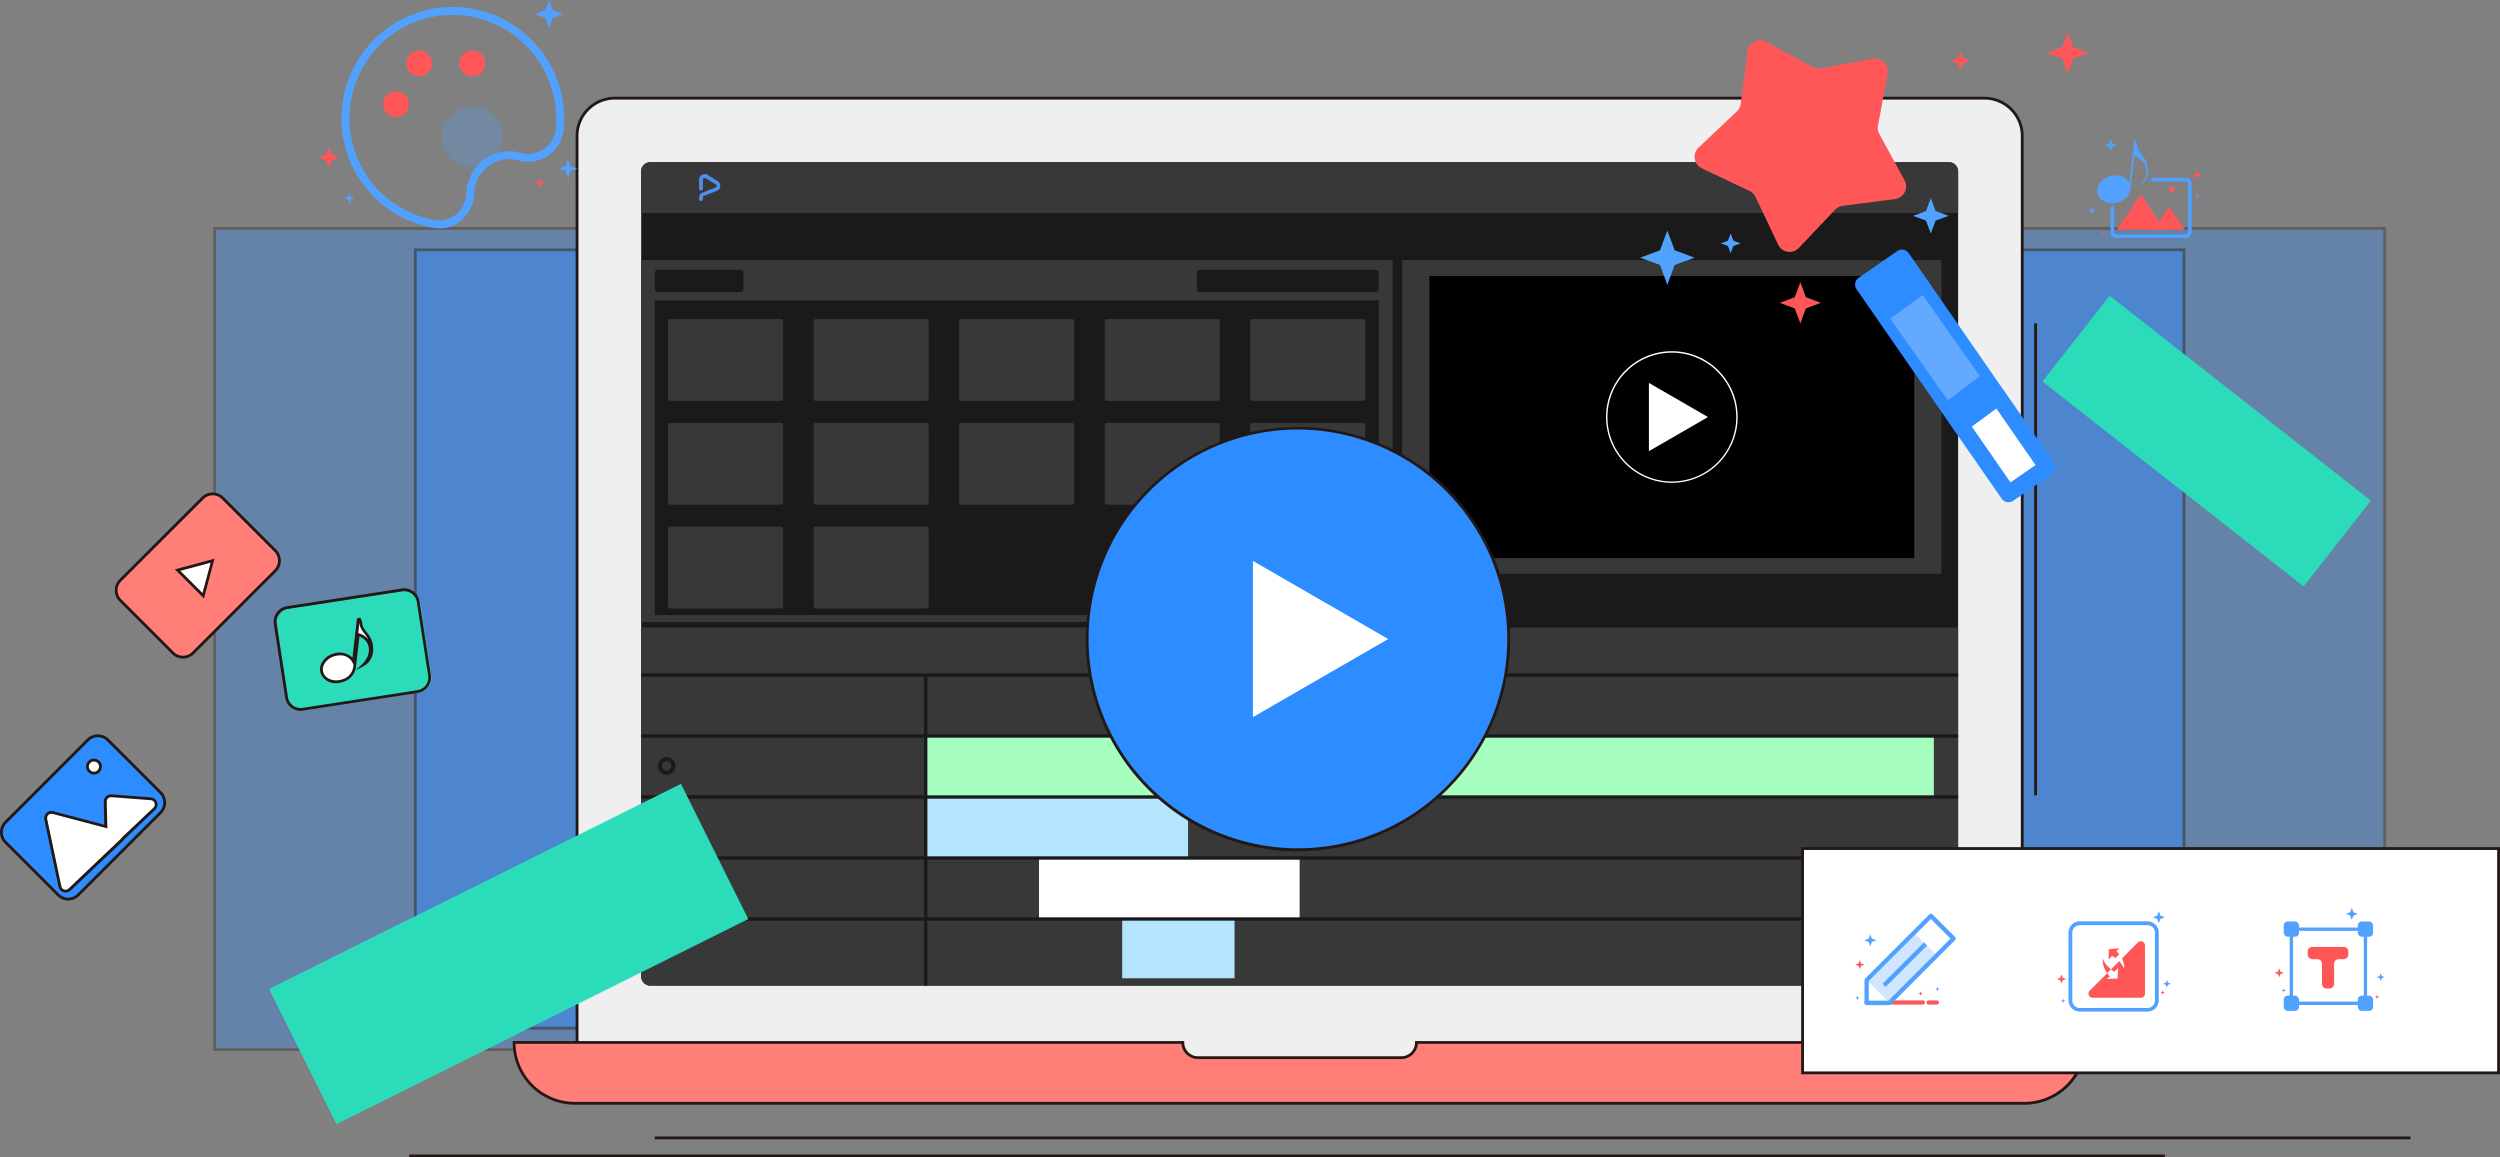 <svg id="PawEditor" xmlns="http://www.w3.org/2000/svg" viewBox="0 0 883.6 409.05"><rect x="0" y="0" width="883.6" height="409.05" fill="#808080" stroke="none"/><defs><style>.cls-1{opacity:0.32;}.cls-2{fill:#2d8cff;}.cls-3{fill:#231815;}.cls-4{opacity:0.44;}.cls-5{fill:#ff5757;}.cls-6{fill:#52a1ff;}.cls-7{fill:#efefef;}.cls-8{fill:#ff7e78;}.cls-9{fill:#fff;}.cls-10{fill:#1a1a1a;}.cls-11{fill:#383838;}.cls-12{fill:#a7ffbf;}.cls-13{fill:#b3e5ff;}.cls-14{fill:#65de97;}.cls-15{fill:#4e8dea;}.cls-16{opacity:0.27;}.cls-17{fill:#f7f8f8;}.cls-18{fill:#2cdbba;}.cls-19{opacity:0.25;}</style></defs><title>paweditor_banner</title><g class="cls-1"><rect class="cls-2" x="75.84" y="80.74" width="767.01" height="290.24"/><path class="cls-3" d="M843.35,371.47h-768V80.24h768Zm-767-1h766V81.24h-766Z"/></g><g class="cls-4"><rect class="cls-2" x="146.78" y="88.31" width="625.12" height="275.09"/><path class="cls-3" d="M772.41,363.9H146.28V87.81H772.41Zm-625.13-1H771.41V88.81H147.28Z"/></g><polygon class="cls-5" points="776.62 60.28 777.06 61.46 778.24 61.9 777.06 62.34 776.62 63.52 776.18 62.34 775 61.9 776.18 61.46 776.62 60.28"/><polygon class="cls-6" points="746.04 49.18 746.62 50.74 748.18 51.32 746.62 51.9 746.04 53.46 745.46 51.9 743.89 51.32 745.46 50.74 746.04 49.18"/><polygon class="cls-6" points="739.4 73.04 739.78 74.06 740.8 74.44 739.78 74.82 739.4 75.84 739.02 74.82 738 74.44 739.02 74.06 739.4 73.04"/><polygon class="cls-6" points="776.62 68.64 776.83 69.21 777.4 69.42 776.83 69.63 776.62 70.2 776.41 69.63 775.84 69.42 776.41 69.21 776.62 68.64"/><polygon class="cls-5" points="743.11 81.88 743.33 82.45 743.89 82.66 743.33 82.87 743.11 83.44 742.9 82.87 742.33 82.66 742.9 82.45 743.11 81.88"/><path class="cls-6" d="M772.5,84.09H748.08A2.14,2.14,0,0,1,745.94,82V73.48a.65.65,0,1,1,1.3,0V82a.85.85,0,0,0,.84.84H772.5a.84.84,0,0,0,.84-.84V65a.84.84,0,0,0-.84-.84H760.91a.65.65,0,1,1,0-1.3H772.5A2.15,2.15,0,0,1,774.65,65V82A2.15,2.15,0,0,1,772.5,84.09Z"/><path class="cls-6" d="M756.38,65.7l-.13.07c2.53-2.52,3.14-6,1.26-8.51a6.08,6.08,0,0,0-3.19-2.1L753,66.61h0a5.78,5.78,0,0,1-4.15,4.81c-3.1,1.07-6.38-.07-7.33-2.56s.8-5.37,3.9-6.45,6.13,0,7.21,2.29l1.68-14.86a.2.2,0,0,1,.22-.14h.19c.11,0,.19.08.18.17l0,.13a2.55,2.55,0,0,1,.34,1.07,5,5,0,0,0,1.13,2.76l1,1.31h0c2.74,3.65,2.31,8.35-1,10.54Z"/><polygon class="cls-5" points="756.63 68.64 748.18 81.21 765.08 81.21 756.63 68.64"/><polygon class="cls-5" points="766.67 73.04 761.18 81.21 772.17 81.21 766.67 73.04"/><circle class="cls-5" cx="767.69" cy="66.86" r="1.02"/><rect class="cls-7" x="203.95" y="34.7" width="510.79" height="351.14" rx="13.34"/><path class="cls-3" d="M701.4,386.34H217.29a13.86,13.86,0,0,1-13.84-13.84V48A13.86,13.86,0,0,1,217.29,34.2H701.4A13.86,13.86,0,0,1,715.24,48V372.5A13.86,13.86,0,0,1,701.4,386.34ZM217.29,35.2A12.85,12.85,0,0,0,204.45,48V372.5a12.85,12.85,0,0,0,12.84,12.84H701.4a12.85,12.85,0,0,0,12.84-12.84V48A12.85,12.85,0,0,0,701.4,35.2Z"/><path class="cls-8" d="M737,368.43A21.51,21.51,0,0,1,715.48,390H203.21a21.51,21.51,0,0,1-21.52-21.52H418.05a5.37,5.37,0,0,0,5.37,5.38h71.83a5.38,5.38,0,0,0,5.39-5.38Z"/><path class="cls-3" d="M715.48,390.45H203.21a22,22,0,0,1-22-22v-.5H418.55v.5a4.88,4.88,0,0,0,4.87,4.88h71.83a4.88,4.88,0,0,0,4.89-4.88v-.5H737.5v.5a22,22,0,0,1-22,22ZM182.2,368.93a21,21,0,0,0,21,20.52H715.48a21,21,0,0,0,21-20.52H501.12a5.87,5.87,0,0,1-5.87,5.38H423.42a5.88,5.88,0,0,1-5.85-5.38Z"/><rect class="cls-9" x="232.08" y="58.33" width="454.54" height="281.47"/><path class="cls-3" d="M687.11,340.3H231.58V57.83H687.11Zm-454.53-1H686.11V58.83H232.58Z"/><rect class="cls-10" x="226.62" y="57.33" width="465.46" height="291.03" rx="3.17"/><path class="cls-11" d="M226.62,221.79H692.07a0,0,0,0,1,0,0v123.4a3.17,3.17,0,0,1-3.17,3.17H229.78a3.17,3.17,0,0,1-3.17-3.17V221.79A0,0,0,0,1,226.62,221.79Z"/><path class="cls-11" d="M229.78,57.33H688.91a3.17,3.17,0,0,1,3.17,3.17v14.8a0,0,0,0,1,0,0H226.62a0,0,0,0,1,0,0V60.49A3.17,3.17,0,0,1,229.78,57.33Z"/><rect class="cls-11" x="226.62" y="91.95" width="265.56" height="127.88"/><rect class="cls-10" x="231.41" y="106.16" width="255.87" height="111.22"/><rect class="cls-10" x="231.41" y="95.38" width="31.36" height="7.84" rx="1"/><rect class="cls-10" x="423" y="95.38" width="64.27" height="7.84" rx="1"/><rect class="cls-11" x="495.6" y="91.95" width="190.59" height="110.89"/><rect x="505.22" y="97.55" width="171.36" height="99.71"/><rect class="cls-10" x="226.62" y="237.98" width="465.46" height="1.21"/><rect class="cls-10" x="226.62" y="259.54" width="465.46" height="1.21"/><rect class="cls-10" x="226.62" y="281.09" width="465.46" height="1.21"/><rect class="cls-10" x="226.62" y="302.65" width="465.46" height="1.21"/><rect class="cls-10" x="226.62" y="324.21" width="465.46" height="1.21"/><rect class="cls-10" x="326.57" y="238.58" width="1.22" height="109.78"/><rect class="cls-12" x="327.79" y="260.74" width="355.71" height="20.35"/><rect class="cls-13" x="327.79" y="282.3" width="92.11" height="20.35"/><rect class="cls-13" x="396.63" y="325.41" width="39.71" height="20.35"/><rect class="cls-9" x="367.23" y="303.86" width="92.11" height="20.35"/><circle class="cls-10" cx="235.62" cy="270.72" r="3.12"/><circle class="cls-11" cx="235.62" cy="270.72" r="1.67"/><circle class="cls-10" cx="235.62" cy="292.04" r="3.12"/><circle class="cls-11" cx="235.62" cy="292.04" r="1.67"/><circle class="cls-10" cx="235.62" cy="314.03" r="3.12"/><circle class="cls-11" cx="235.62" cy="314.03" r="1.67"/><circle class="cls-10" cx="235.62" cy="335.59" r="3.12"/><circle class="cls-14" cx="235.62" cy="335.59" r="1.67"/><rect class="cls-11" x="236.12" y="112.77" width="40.67" height="28.91" rx="0.69"/><rect class="cls-11" x="287.56" y="112.77" width="40.67" height="28.91" rx="0.69"/><rect class="cls-11" x="339.01" y="112.77" width="40.67" height="28.91" rx="0.69"/><rect class="cls-11" x="390.45" y="112.77" width="40.67" height="28.91" rx="0.69"/><rect class="cls-11" x="441.9" y="112.77" width="40.67" height="28.91" rx="0.69"/><rect class="cls-11" x="236.12" y="149.46" width="40.67" height="28.91" rx="0.69"/><rect class="cls-11" x="287.56" y="149.46" width="40.67" height="28.91" rx="0.69"/><rect class="cls-11" x="339.01" y="149.46" width="40.67" height="28.91" rx="0.69"/><rect class="cls-11" x="390.45" y="149.46" width="40.67" height="28.91" rx="0.69"/><rect class="cls-11" x="441.9" y="149.46" width="40.67" height="28.91" rx="0.69"/><rect class="cls-11" x="236.12" y="186.15" width="40.67" height="28.91" rx="0.69"/><rect class="cls-11" x="287.56" y="186.15" width="40.67" height="28.91" rx="0.69"/><path class="cls-9" d="M590.9,170.65a23.26,23.26,0,1,1,23.26-23.25A23.28,23.28,0,0,1,590.9,170.65Zm0-46a22.76,22.76,0,1,0,22.76,22.76A22.79,22.79,0,0,0,590.9,124.64Z"/><polygon class="cls-9" points="603.67 147.4 582.79 135.34 582.79 159.46 603.67 147.4"/><path class="cls-15" d="M247.75,71.06a.66.66,0,0,1-.66-.66v-.63a1.91,1.91,0,0,1,1-1.66.31.31,0,0,1,.1,0l4.8-1.89a.61.61,0,0,0,.19-.2.64.64,0,0,0-.22-.87L249.36,63a.56.56,0,0,0-.31-.09.63.63,0,0,0-.63.63v3.14a.66.66,0,0,1-.67.66.65.65,0,0,1-.66-.66V63.52a2,2,0,0,1,2-2,1.91,1.91,0,0,1,1,.27L253.62,64a2,2,0,0,1,.69,2.68,2,2,0,0,1-.69.7l-.1,0-4.82,1.9a.59.59,0,0,0-.28.49v.63A.67.67,0,0,1,247.75,71.06Z"/><rect class="cls-9" x="637.14" y="299.91" width="245.96" height="79.28"/><path class="cls-3" d="M883.6,379.69h-247V299.41h247Zm-246-1h245V300.41h-245Z"/><path class="cls-5" d="M684.56,355.07h-2.9a.75.75,0,0,1,0-1.5h2.9a.75.75,0,0,1,0,1.5Z"/><path class="cls-5" d="M679.6,355.07H659.73a.75.75,0,0,1,0-1.5H679.6a.75.75,0,0,1,0,1.5Z"/><path class="cls-9" d="M682.44,323.7l-22.72,22.72v8h8l22.72-22.72Z"/><path class="cls-6" d="M667.76,355.25h-8a.78.78,0,0,1-.78-.79h0v-8a.77.77,0,0,1,.22-.58l22.72-22.71a.77.77,0,0,1,1.1,0l8,8a.77.77,0,0,1,0,1.1L668.31,355a.83.83,0,0,1-.55.23Zm-7.25-1.57h6.92l21.94-21.94-6.93-6.93L660.5,346.75Z"/><g class="cls-16"><path class="cls-6" d="M677.07,330.17,660.5,346.75v.46l6.47,6.47h.46L684,337.11Z"/></g><path class="cls-6" d="M665.37,347.71,680,333.09l1.1,1.1-14.62,14.62Z"/><polygon class="cls-5" points="657.33 339.33 657.76 340.51 658.95 340.95 657.76 341.39 657.33 342.57 656.89 341.39 655.71 340.95 656.89 340.51 657.33 339.33"/><polygon class="cls-6" points="661.02 330.18 661.6 331.74 663.16 332.32 661.6 332.89 661.02 334.46 660.44 332.89 658.88 332.32 660.44 331.74 661.02 330.18"/><polygon class="cls-6" points="684.79 348.8 685 349.37 685.57 349.58 685 349.79 684.79 350.36 684.57 349.79 684 349.58 684.57 349.37 684.79 348.8"/><polygon class="cls-6" points="656.49 351.93 656.7 352.5 657.27 352.71 656.7 352.92 656.49 353.49 656.27 352.92 655.71 352.71 656.27 352.5 656.49 351.93"/><polygon class="cls-5" points="678.82 350.36 679.03 350.93 679.6 351.14 679.03 351.36 678.82 351.93 678.61 351.36 678.03 351.14 678.61 350.93 678.82 350.36"/><path class="cls-6" d="M759,357.54H735.09a4,4,0,0,1-4-4V329.63a4,4,0,0,1,4-4H759a4,4,0,0,1,4,4v23.95A4,4,0,0,1,759,357.54ZM735.09,327a2.66,2.66,0,0,0-2.66,2.66v23.95a2.67,2.67,0,0,0,2.66,2.66H759a2.67,2.67,0,0,0,2.66-2.66V329.63A2.66,2.66,0,0,0,759,327Z"/><path class="cls-5" d="M758.12,334.12v17.06a1.47,1.47,0,0,1-1.48,1.47H739.58a1.47,1.47,0,0,1-1-2.51l17.06-17.07A1.48,1.48,0,0,1,758.12,334.12Z"/><rect class="cls-17" x="735.29" y="352.45" width="0.85" height="1" transform="translate(-34.09 623.61) rotate(-45)"/><rect class="cls-17" x="757.99" y="329.75" width="0.85" height="1" transform="translate(-11.39 633.01) rotate(-45)"/><path class="cls-9" d="M748.63,342.13l-.21,3.69-3.69.21,1-1a8.21,8.21,0,0,1-1-1.09l1.33-1.33a11.3,11.3,0,0,0,1.23.85Z"/><path class="cls-5" d="M746.1,342.58l-1.33,1.33a7.57,7.57,0,0,1-1.57-5.13A8.69,8.69,0,0,0,746.1,342.58Z"/><path class="cls-5" d="M745.24,339.17l.11-3.69,3.68-.31-1,1.06a8.37,8.37,0,0,1,1,1.06l-1.29,1.37a10.23,10.23,0,0,0-1.26-.82Z"/><path class="cls-9" d="M747.76,338.66l1.29-1.37a7.53,7.53,0,0,1,1.7,5.09A8.6,8.6,0,0,0,747.76,338.66Z"/><polygon class="cls-5" points="728.61 344.4 729.04 345.59 730.23 346.02 729.04 346.46 728.61 347.65 728.17 346.46 726.98 346.02 728.17 345.59 728.61 344.4"/><polygon class="cls-6" points="763 322.06 763.58 323.62 765.14 324.2 763.58 324.78 763 326.34 762.42 324.78 760.86 324.2 762.42 323.62 763 322.06"/><polygon class="cls-6" points="765.87 346.3 766.25 347.32 767.28 347.7 766.25 348.08 765.87 349.1 765.5 348.08 764.47 347.7 765.5 347.32 765.87 346.3"/><polygon class="cls-6" points="729.23 352.95 729.44 353.52 730.01 353.74 729.44 353.95 729.23 354.52 729.01 353.95 728.44 353.74 729.01 353.52 729.23 352.95"/><polygon class="cls-5" points="764.36 350.04 764.57 350.62 765.14 350.83 764.57 351.04 764.36 351.61 764.15 351.04 763.58 350.83 764.15 350.62 764.36 350.04"/><polygon class="cls-5" points="805.54 342.23 805.98 343.41 807.17 343.85 805.98 344.29 805.54 345.47 805.11 344.29 803.92 343.85 805.11 343.41 805.54 342.23"/><polygon class="cls-6" points="831.21 320.87 831.79 322.43 833.35 323.01 831.79 323.59 831.21 325.15 830.63 323.59 829.07 323.01 830.63 322.43 831.21 320.87"/><polygon class="cls-6" points="841.45 343.95 841.83 344.98 842.85 345.36 841.83 345.73 841.45 346.76 841.07 345.73 840.04 345.36 841.07 344.98 841.45 343.95"/><polygon class="cls-6" points="807.17 349.27 807.38 349.84 807.95 350.05 807.38 350.26 807.17 350.83 806.96 350.26 806.38 350.05 806.96 349.84 807.17 349.27"/><polygon class="cls-5" points="840.12 351.58 840.33 352.15 840.9 352.37 840.33 352.58 840.12 353.15 839.91 352.58 839.34 352.37 839.91 352.15 840.12 351.58"/><path class="cls-6" d="M836.64,355.2H809.26V327.82h27.38ZM810.46,354h25V329h-25Z"/><rect class="cls-6" x="807.17" y="325.69" width="5.39" height="5.39" rx="1.36"/><rect class="cls-6" x="833.35" y="325.69" width="5.39" height="5.39" rx="1.36"/><rect class="cls-6" x="807.17" y="351.9" width="5.39" height="5.39" rx="1.36"/><rect class="cls-6" x="833.35" y="351.9" width="5.39" height="5.39" rx="1.36"/><path class="cls-5" d="M830,336.3v1.09a1.61,1.61,0,0,1-1.61,1.62h-1.8a1.61,1.61,0,0,0-1.62,1.62v7.13a1.62,1.62,0,0,1-1.62,1.62H822.3a1.62,1.62,0,0,1-1.62-1.62v-7.13a1.61,1.61,0,0,0-1.62-1.62h-1.8a1.61,1.61,0,0,1-1.61-1.62V336.3a1.61,1.61,0,0,1,1.61-1.62h11.17A1.61,1.61,0,0,1,830,336.3Z"/><rect class="cls-18" x="98.48" y="310.48" width="162.62" height="53.38" transform="translate(-131.44 115.49) rotate(-26.47)"/><rect class="cls-18" x="721.25" y="136.63" width="117.33" height="38.52" transform="translate(262.47 -448.11) rotate(38.11)"/><path class="cls-5" d="M135.4,36.86A4.57,4.57,0,1,0,140,32.29,4.57,4.57,0,0,0,135.4,36.86Z"/><path class="cls-5" d="M143.6,22.41a4.57,4.57,0,1,0,4.57-4.57A4.56,4.56,0,0,0,143.6,22.41Z"/><path class="cls-5" d="M162.38,22.38A4.57,4.57,0,1,0,167,17.8,4.58,4.58,0,0,0,162.38,22.38Z"/><path class="cls-6" d="M155.28,80.74a11.66,11.66,0,0,1-2.11-.19l-.4-.07a39.35,39.35,0,0,1,6-78,38.83,38.83,0,0,1,28.59,11.14A39,39,0,0,1,199.4,41.81h0a41.21,41.21,0,0,1-.22,4.15,12.54,12.54,0,0,1-15.83,10.75,12.31,12.31,0,0,0-5.1-.34,12.5,12.5,0,0,0-10.47,10.47c-.06.43-.09.85-.11,1.27a13.39,13.39,0,0,1-4.9,10A11.83,11.83,0,0,1,155.28,80.74ZM160,5.27h-1.19a36.55,36.55,0,0,0-5.62,72.43l.42.08A9.1,9.1,0,0,0,161,75.88,10.61,10.61,0,0,0,164.87,68c0-.52.07-1,.14-1.56A15.32,15.32,0,0,1,177.87,53.6a15.07,15.07,0,0,1,6.24.41,9.72,9.72,0,0,0,12.28-8.34,38.38,38.38,0,0,0,.2-3.86h0A36.8,36.8,0,0,0,160,5.27Z"/><g class="cls-16"><circle class="cls-6" cx="166.95" cy="48.4" r="10.71"/></g><polygon class="cls-5" points="116.21 51.9 117.22 54.65 119.97 55.66 117.22 56.68 116.21 59.43 115.19 56.68 112.44 55.66 115.19 54.65 116.21 51.9"/><polygon class="cls-6" points="194.06 0 195.41 3.63 199.04 4.97 195.41 6.32 194.06 9.95 192.72 6.32 189.09 4.97 192.72 3.63 194.06 0"/><polygon class="cls-6" points="200.73 56.29 201.61 58.67 203.99 59.55 201.61 60.43 200.73 62.8 199.85 60.43 197.48 59.55 199.85 58.67 200.73 56.29"/><polygon class="cls-6" points="123.51 68.17 124 69.5 125.33 69.99 124 70.48 123.51 71.81 123.02 70.48 121.7 69.99 123.02 69.5 123.51 68.17"/><polygon class="cls-5" points="190.91 62.8 191.4 64.13 192.72 64.62 191.4 65.11 190.91 66.43 190.42 65.11 189.09 64.62 190.42 64.13 190.91 62.8"/><rect class="cls-2" x="11.18" y="263.34" width="36.33" height="51.15" rx="5.02" transform="translate(-154.19 513.96) rotate(-135)"/><path class="cls-3" d="M24.11,318.26a5.51,5.51,0,0,1-3.9-1.61l-18.6-18.6a5.52,5.52,0,0,1,0-7.8l29.08-29.07a5.52,5.52,0,0,1,7.8,0l18.59,18.59a5.52,5.52,0,0,1,0,7.81L28,316.65A5.51,5.51,0,0,1,24.11,318.26ZM2.32,297.35l18.59,18.59a4.54,4.54,0,0,0,6.4,0l29.07-29.07a4.53,4.53,0,0,0,0-6.39l-18.6-18.59a4.51,4.51,0,0,0-6.39,0L2.32,291a4.53,4.53,0,0,0,0,6.39Z"/><path class="cls-9" d="M54.55,285.83,43.46,296.36a2.11,2.11,0,0,1-.38.48L24.61,314.38a2.06,2.06,0,0,1-3.43-1.07l-5-23.72a2.06,2.06,0,0,1,2.54-2.41l18.68,4.93-.21-8.77a2.06,2.06,0,0,1,2.21-2.1l13.86,1.06A2,2,0,0,1,54.55,285.83Z"/><path class="cls-3" d="M23.2,315.45a2.57,2.57,0,0,1-2.51-2l-5-23.72a2.55,2.55,0,0,1,3.16-3l18,4.76-.19-8.11a2.57,2.57,0,0,1,.79-1.91,2.62,2.62,0,0,1,2-.7l13.87,1.06a2.55,2.55,0,0,1,1.56,4.39l-11,10.49a2.44,2.44,0,0,1-.43.53L25,314.74A2.51,2.51,0,0,1,23.2,315.45Zm-5-27.84a1.56,1.56,0,0,0-1.52,1.88l5,23.72a1.53,1.53,0,0,0,1,1.17,1.55,1.55,0,0,0,1.54-.36l18.47-17.54a1.8,1.8,0,0,0,.3-.37l.08-.11L54.2,285.47a1.55,1.55,0,0,0,.4-1.65,1.52,1.52,0,0,0-1.35-1l-13.86-1.06a1.56,1.56,0,0,0-1.67,1.59l.22,9.43-19.32-5.1A1.83,1.83,0,0,0,18.22,287.61Z"/><circle class="cls-9" cx="33.21" cy="270.95" r="2.29"/><path class="cls-3" d="M33.21,273.74A2.8,2.8,0,1,1,36,271,2.79,2.79,0,0,1,33.21,273.74Zm0-4.59A1.8,1.8,0,1,0,35,271,1.8,1.8,0,0,0,33.21,269.15Z"/><rect class="cls-8" x="51.75" y="177.84" width="36.33" height="51.15" rx="5.02" transform="translate(-24.49 396.68) rotate(-135)"/><path class="cls-3" d="M64.67,232.76a5.48,5.48,0,0,1-3.9-1.61l-18.59-18.6a5.52,5.52,0,0,1,0-7.8l29.07-29.07a5.5,5.5,0,0,1,7.8,0l18.6,18.59a5.52,5.52,0,0,1,0,7.8L68.58,231.15A5.51,5.51,0,0,1,64.67,232.76Zm10.48-57.7A4.49,4.49,0,0,0,72,176.38L42.88,205.46a4.51,4.51,0,0,0,0,6.38l18.6,18.6a4.53,4.53,0,0,0,6.39,0l29.07-29.07a4.53,4.53,0,0,0,0-6.39l-18.59-18.6A4.51,4.51,0,0,0,75.15,175.06Z"/><polygon class="cls-9" points="75.15 198.18 62.76 201.5 71.83 210.56 75.15 198.18"/><path class="cls-3" d="M72.09,211.53,61.8,201.24l14-3.77Zm-8.36-9.78,7.84,7.85,2.87-10.72Z"/><rect class="cls-18" x="106.38" y="204.02" width="36.33" height="51.15" rx="5.02" transform="matrix(-0.15, -0.99, 0.99, -0.15, -83.42, 387.63)"/><path class="cls-3" d="M106.23,251.24a5.53,5.53,0,0,1-5.45-4.68l-4-26a5.52,5.52,0,0,1,4.61-6.3L142,208a5.51,5.51,0,0,1,6.29,4.61l4,26a5.54,5.54,0,0,1-4.61,6.3l-40.64,6.25A4.76,4.76,0,0,1,106.23,251.24Zm-8.47-30.83,4,26a4.53,4.53,0,0,0,5.16,3.78l40.63-6.25a4.52,4.52,0,0,0,3.78-5.16l-4-26a4.52,4.52,0,0,0-5.15-3.77l-40.64,6.25a4.52,4.52,0,0,0-3.78,5.15Z"/><path class="cls-9" d="M128.7,234.83l-.12.07c2.52-2.52,3.14-6,1.25-8.51a6,6,0,0,0-3.18-2.1l-1.3,11.45h0a5.8,5.8,0,0,1-4.14,4.81c-3.1,1.07-6.38-.07-7.33-2.56s.79-5.37,3.9-6.45,6.13,0,7.21,2.29L126.66,219a.19.19,0,0,1,.21-.14h.2c.1,0,.19.08.18.17l0,.13a2.63,2.63,0,0,1,.33,1.06,5.13,5.13,0,0,0,1.13,2.77l1,1.31h0c2.74,3.64,2.3,8.35-1,10.54Z"/><path class="cls-3" d="M118.85,241.46a5.62,5.62,0,0,1-5.45-3.28,4.68,4.68,0,0,1,.18-3.66,6.86,6.86,0,0,1,4-3.44,6.69,6.69,0,0,1,7,1.37l1.53-13.52a.68.68,0,0,1,.74-.59h.2a.71.71,0,0,1,.5.25.64.64,0,0,1,.15.44,4.1,4.1,0,0,1,.31,1.1,4.59,4.59,0,0,0,1,2.53l1.32,1.74h0a8.74,8.74,0,0,1,1.49,6.31,6.75,6.75,0,0,1-2.89,4.51l-.12.07-3,1.62,2.38-2.39c2.41-2.4,2.9-5.63,1.21-7.85a5.41,5.41,0,0,0-2.36-1.73l-1.25,11a6.4,6.4,0,0,1-4.47,5.05A7.66,7.66,0,0,1,118.85,241.46Zm1.28-9.82a6.83,6.83,0,0,0-2.2.38,5.84,5.84,0,0,0-3.44,2.92,3.63,3.63,0,0,0-.16,2.88c.86,2.24,3.86,3.25,6.71,2.27a5.33,5.33,0,0,0,3.8-4.37l.1-.77-.42-.9A4.68,4.68,0,0,0,120.13,231.64Zm6.49-7.88.17.05a6.6,6.6,0,0,1,3.35,2.16,8.7,8.7,0,0,0-.85-1.38l-.32-.42h0l-.67-.89a5.61,5.61,0,0,1-1.24-3.06c0-.05,0-.09,0-.14Zm.54-4.72Z"/><circle class="cls-2" cx="458.74" cy="225.86" r="74.54"/><path class="cls-3" d="M458.74,300.89a75,75,0,1,1,75-75A75.12,75.12,0,0,1,458.74,300.89Zm0-149.07a74,74,0,1,0,74,74A74.12,74.12,0,0,0,458.74,151.82Z"/><polygon class="cls-9" points="490.65 225.86 442.83 198.25 442.83 253.46 490.65 225.86"/><rect class="cls-3" x="231.41" y="401.68" width="620.54" height="1"/><rect class="cls-3" x="144.62" y="408.05" width="620.54" height="1"/><rect class="cls-3" x="718.96" y="114.3" width="1" height="166.79"/><polygon class="cls-5" points="730.79 11.43 732.76 16.74 738.07 18.71 732.76 20.67 730.79 25.98 728.83 20.67 723.52 18.71 728.83 16.74 730.79 11.43"/><polygon class="cls-5" points="636.31 99.75 638.27 105.06 643.58 107.03 638.27 109 636.31 114.31 634.34 109 629.03 107.03 634.34 105.06 636.31 99.75"/><polygon class="cls-6" points="589.3 81.46 591.89 88.47 598.91 91.07 591.89 93.66 589.3 100.67 586.71 93.66 579.69 91.07 586.71 88.47 589.3 81.46"/><polygon class="cls-6" points="682.42 70 684.12 74.59 688.72 76.29 684.12 77.98 682.42 82.58 680.72 77.98 676.13 76.29 680.72 74.59 682.42 70"/><polygon class="cls-6" points="611.68 82.5 612.63 85.06 615.19 86.01 612.63 86.96 611.68 89.52 610.74 86.96 608.18 86.01 610.74 85.06 611.68 82.5"/><polygon class="cls-5" points="692.9 18.01 693.84 20.57 696.4 21.52 693.84 22.47 692.9 25.03 691.95 22.47 689.39 21.52 691.95 20.57 692.9 18.01"/><path class="cls-5" d="M667.18,26l-3.42,18.35a4.44,4.44,0,0,0,.47,3l8.93,16.39a4.5,4.5,0,0,1-3.36,6.6l-18.51,2.41a4.46,4.46,0,0,0-2.68,1.37L635.78,87.63a4.48,4.48,0,0,1-7.31-1.16l-8-16.85a4.43,4.43,0,0,0-2.12-2.13l-16.86-8a4.49,4.49,0,0,1-1.16-7.31l13.56-12.84a4.42,4.42,0,0,0,1.36-2.67l2.41-18.51a4.49,4.49,0,0,1,6.6-3.36l16.39,8.92a4.45,4.45,0,0,0,3,.47L662,20.76A4.48,4.48,0,0,1,667.18,26Z"/><polygon class="cls-9" points="723.52 165.11 709.88 174.56 692.9 150.05 706.27 140.18 723.52 165.11"/><path class="cls-2" d="M709.88,177.48a3.05,3.05,0,0,1-.52,0,2.92,2.92,0,0,1-1.88-1.21l-17-24.51a2.91,2.91,0,0,1,.67-4l13.37-9.86a2.91,2.91,0,0,1,2.21-.54,3,3,0,0,1,1.92,1.22l17.25,24.93a2.91,2.91,0,0,1-.74,4.05L711.54,177A2.91,2.91,0,0,1,709.88,177.48Zm-13-26.77,13.71,19.79,8.84-6.13-13.88-20.05Z"/><polygon class="cls-2" points="706.27 140.18 692.9 150.05 658.58 100.52 672.22 91.07 706.27 140.18"/><path class="cls-2" d="M692.9,153a3.88,3.88,0,0,1-.48,0,3,3,0,0,1-1.92-1.22l-34.32-49.53a2.92,2.92,0,0,1,.74-4.06l13.64-9.45a2.91,2.91,0,0,1,4.06.74l34,49.11a2.93,2.93,0,0,1-.67,4l-13.37,9.87A3,3,0,0,1,692.9,153Zm-30.26-51.72,30.94,44.67,8.68-6.4L671.48,95.13Z"/><g class="cls-19"><polygon class="cls-9" points="699.76 132.94 688.44 141.52 668.08 112.61 679.55 104.26 699.76 132.94"/></g></svg>